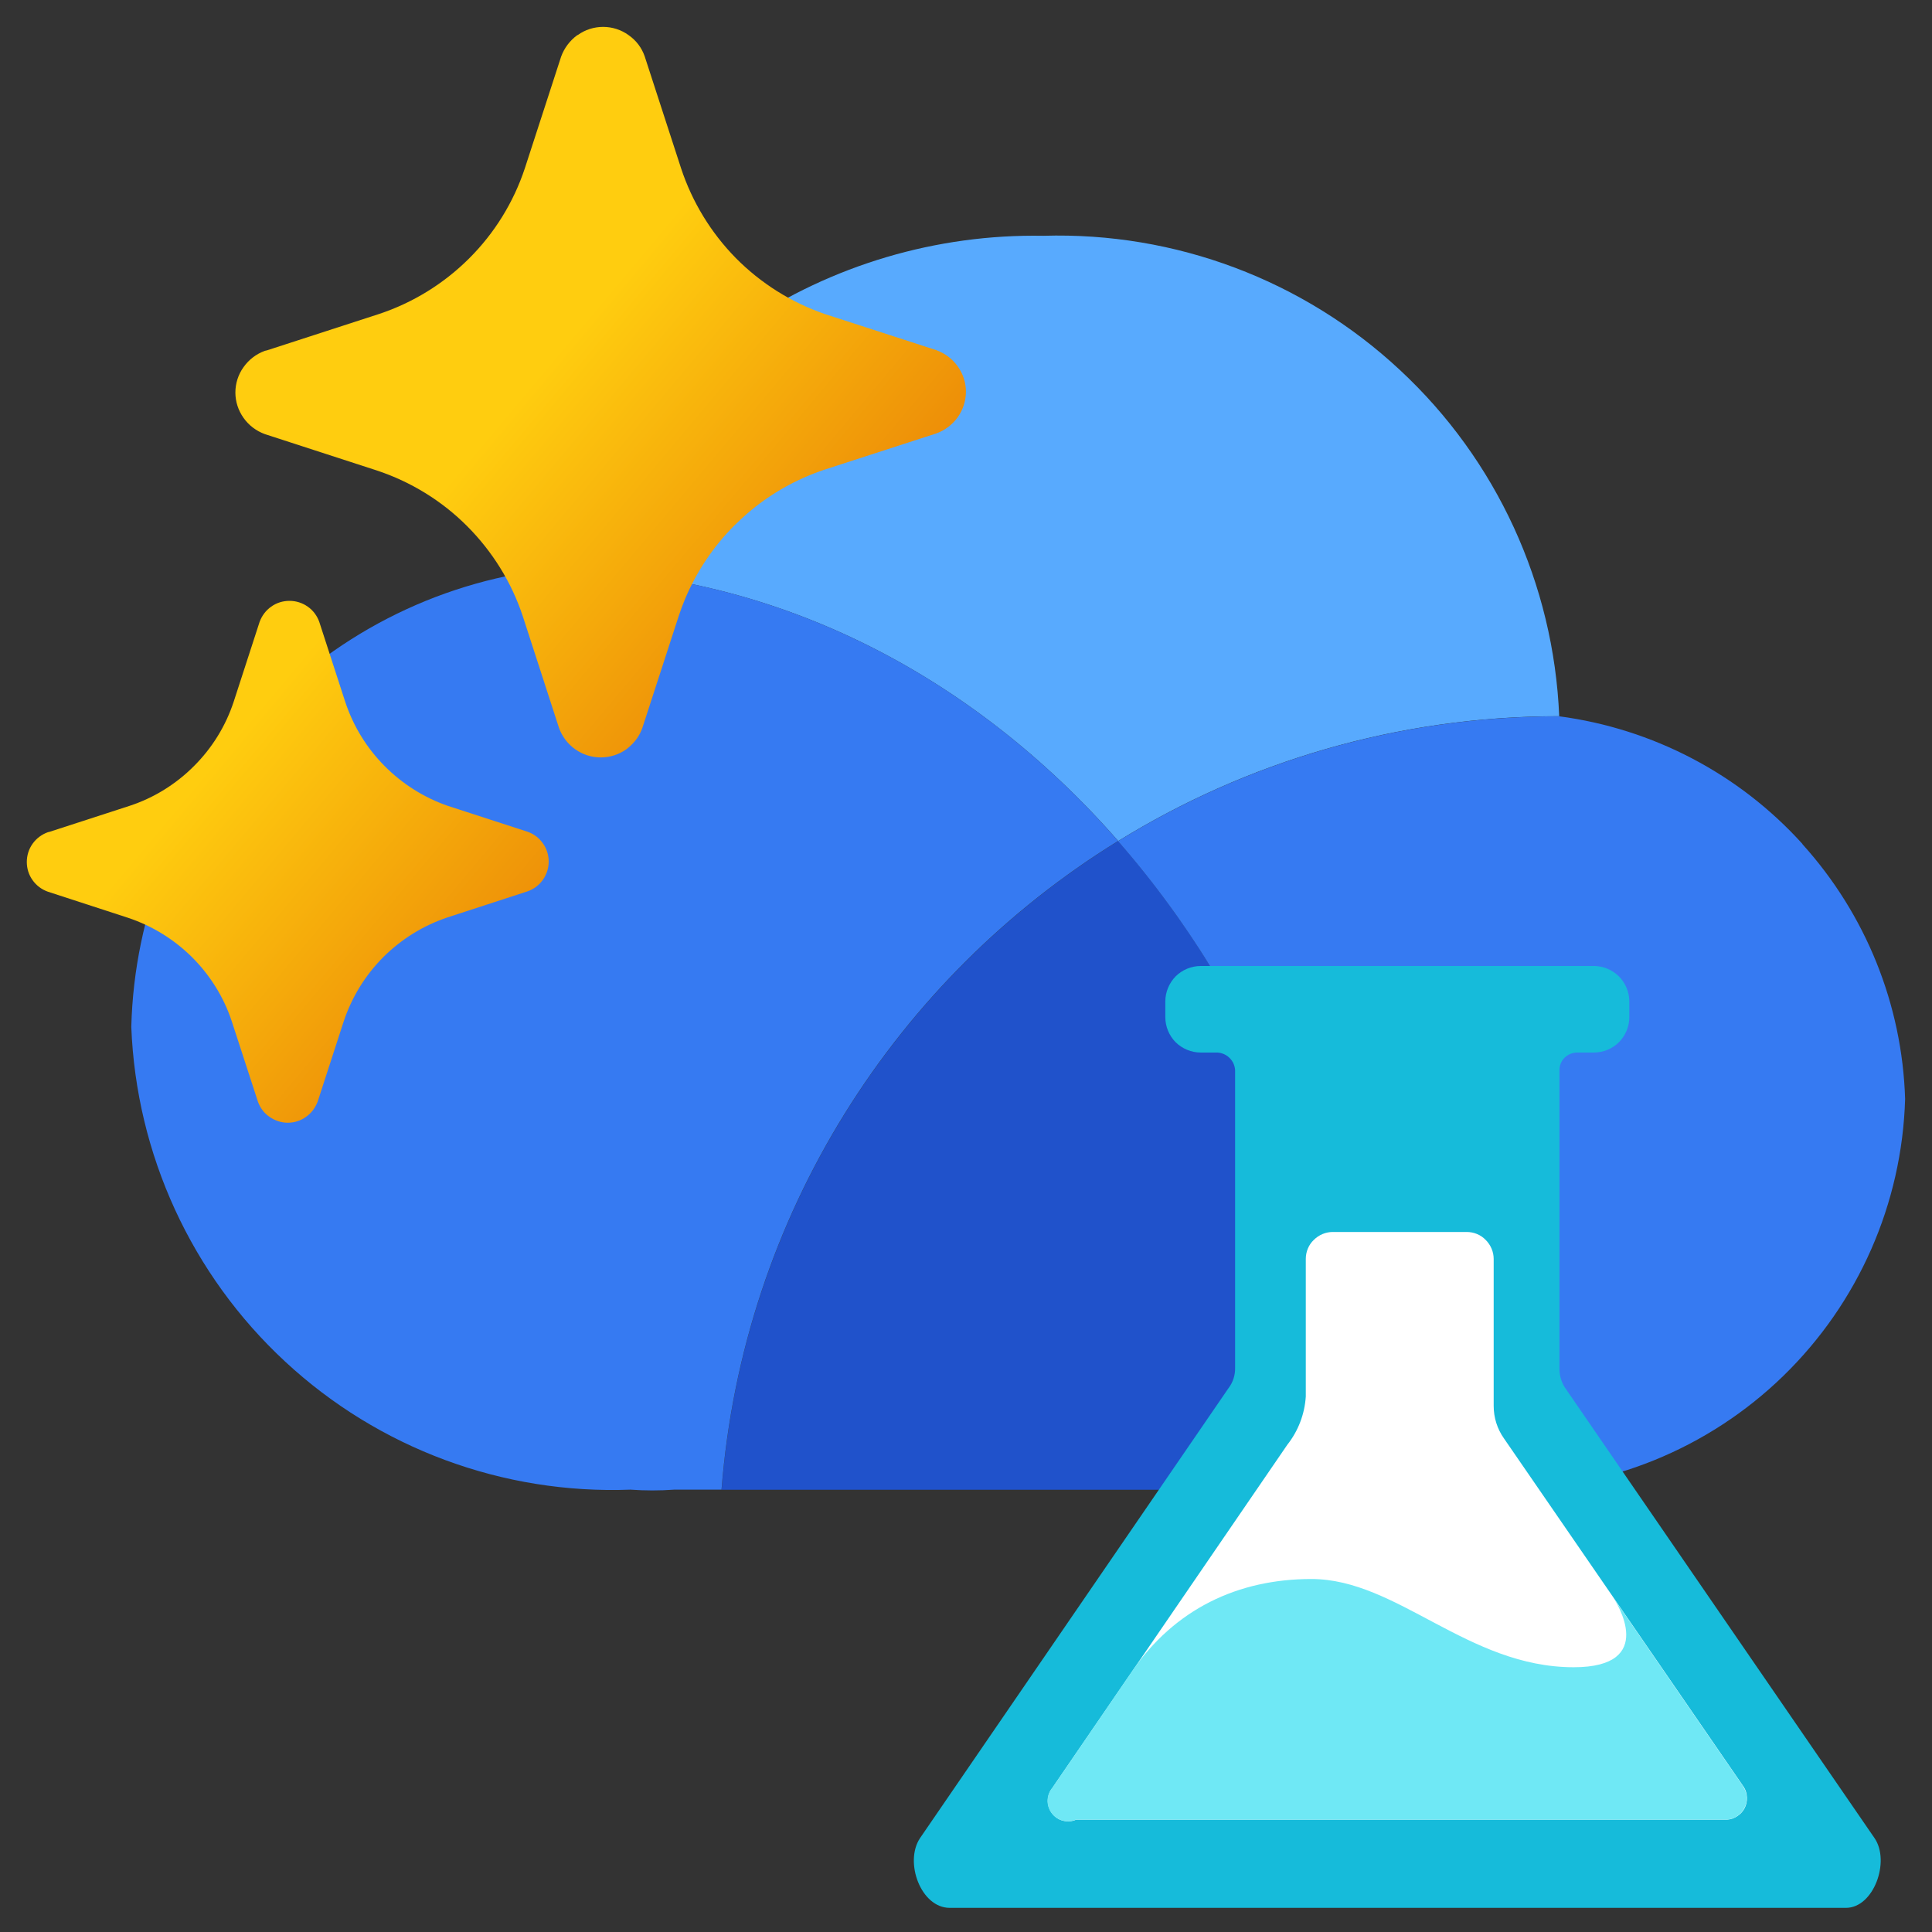 <svg width="24" height="24" viewBox="0 0 24 24" fill="none" xmlns="http://www.w3.org/2000/svg">
<rect x="0" y="0" width="24" height="24" fill="#333333" stroke="none"/>
<g clip-path="url(#clip0_4680_57670)">
<path d="M13.89 10.448C15.482 9.465 17.358 8.897 19.369 8.897C19.301 7.258 18.592 5.713 17.39 4.596C16.191 3.478 14.598 2.88 12.96 2.929C11.633 2.906 10.332 3.292 9.233 4.033C8.133 4.774 7.288 5.834 6.811 7.073C9.567 7.073 12.062 8.358 13.892 10.449L13.89 10.448Z" fill="#58AAFE"/>
<path d="M8.964 18.506H16.951C16.844 15.348 15.693 12.508 13.89 10.448C11.134 12.15 9.231 15.095 8.964 18.506Z" fill="#2052CB"/>
<path d="M13.891 10.448C12.063 8.358 9.566 7.072 6.81 7.072C5.407 7.238 4.114 7.905 3.162 8.95C2.21 9.994 1.667 11.345 1.631 12.756C1.692 14.34 2.379 15.836 3.542 16.914C4.704 17.993 6.248 18.565 7.832 18.505C8.014 18.518 8.195 18.518 8.375 18.505H8.963C9.23 15.094 11.133 12.148 13.888 10.448H13.891ZM22.391 10.484C21.604 9.613 20.532 9.052 19.368 8.898C17.358 8.898 15.482 9.466 13.889 10.449C15.691 12.509 16.843 15.348 16.95 18.506H18.41C18.495 18.52 18.583 18.52 18.668 18.506C19.97 18.506 21.219 18 22.152 17.093C23.085 16.186 23.628 14.952 23.666 13.652C23.63 12.478 23.176 11.356 22.39 10.486L22.391 10.484Z" fill="#367AF2"/>
<path d="M22.931 23.7H11.797C11.44 23.7 11.231 23.133 11.428 22.835L15.261 17.244C15.317 17.172 15.345 17.081 15.343 16.991V13.295C15.34 13.237 15.316 13.184 15.275 13.143C15.233 13.101 15.18 13.079 15.123 13.075H14.915C14.799 13.075 14.687 13.028 14.604 12.947C14.523 12.865 14.476 12.752 14.476 12.636V12.44C14.476 12.324 14.523 12.212 14.604 12.129C14.685 12.048 14.799 12 14.915 12H19.8C19.916 12 20.028 12.047 20.111 12.129C20.192 12.211 20.24 12.324 20.24 12.44V12.636C20.24 12.752 20.193 12.864 20.111 12.947C20.028 13.029 19.916 13.075 19.8 13.075H19.592C19.533 13.075 19.477 13.099 19.436 13.139C19.395 13.179 19.372 13.236 19.372 13.295V17.003C19.372 17.093 19.399 17.183 19.453 17.256L23.287 22.835C23.483 23.124 23.276 23.7 22.931 23.7Z" fill="#16BBDA"/>
<path d="M13.08 22.199L15.991 17.948C16.127 17.776 16.207 17.567 16.221 17.348V15.639C16.221 15.55 16.256 15.464 16.32 15.403C16.383 15.34 16.468 15.304 16.556 15.304H18.22C18.309 15.304 18.395 15.339 18.456 15.403C18.519 15.466 18.555 15.551 18.555 15.639V17.464C18.555 17.61 18.599 17.75 18.683 17.869L21.663 22.2C21.687 22.239 21.7 22.283 21.701 22.329C21.703 22.376 21.694 22.42 21.672 22.462C21.651 22.503 21.62 22.536 21.581 22.561C21.543 22.587 21.5 22.602 21.453 22.604H13.37C13.316 22.628 13.256 22.631 13.201 22.616C13.146 22.602 13.096 22.566 13.063 22.519C13.03 22.472 13.012 22.415 13.016 22.356C13.02 22.297 13.043 22.243 13.082 22.2V22.198L13.08 22.199Z" fill="white"/>
<path d="M21.66 22.199L20.039 19.843C20.08 19.905 20.595 20.711 19.549 20.711C18.233 20.711 17.356 19.615 16.291 19.615C15.376 19.615 14.591 19.989 14.057 20.769L13.079 22.2C13.04 22.243 13.016 22.299 13.013 22.356C13.009 22.413 13.027 22.472 13.06 22.519C13.093 22.565 13.143 22.6 13.199 22.616C13.255 22.631 13.315 22.628 13.367 22.604H21.451C21.496 22.6 21.541 22.587 21.579 22.561C21.616 22.536 21.648 22.501 21.669 22.461C21.691 22.42 21.7 22.376 21.699 22.331C21.696 22.285 21.684 22.24 21.659 22.201L21.66 22.199Z" fill="#6FE8F5"/>
<path d="M11.898 4.552C11.831 4.458 11.739 4.389 11.632 4.35L10.243 3.9C9.827 3.756 9.448 3.517 9.139 3.204C8.831 2.89 8.598 2.508 8.46 2.089L8.009 0.701C7.972 0.593 7.902 0.501 7.808 0.436C7.716 0.369 7.604 0.334 7.492 0.334C7.38 0.334 7.268 0.369 7.176 0.436H7.172C7.079 0.504 7.01 0.596 6.971 0.702L6.52 2.09C6.38 2.513 6.143 2.896 5.828 3.21C5.513 3.524 5.13 3.761 4.707 3.901L3.317 4.352L3.291 4.358C3.183 4.397 3.091 4.468 3.026 4.56C2.959 4.652 2.924 4.764 2.924 4.876C2.924 4.988 2.959 5.098 3.026 5.192C3.092 5.285 3.184 5.354 3.291 5.393L4.68 5.844C5.103 5.984 5.487 6.22 5.801 6.534C6.116 6.849 6.354 7.232 6.494 7.654L6.944 9.042C6.983 9.15 7.053 9.242 7.146 9.308C7.239 9.374 7.349 9.409 7.463 9.409C7.576 9.409 7.688 9.374 7.78 9.308C7.791 9.301 7.799 9.293 7.807 9.286C7.886 9.222 7.947 9.137 7.98 9.041L8.431 7.653C8.455 7.58 8.483 7.506 8.512 7.436C8.655 7.098 8.861 6.79 9.121 6.529C9.171 6.48 9.222 6.432 9.275 6.386C9.557 6.14 9.887 5.953 10.243 5.834L11.632 5.384C11.74 5.345 11.832 5.274 11.898 5.182C11.963 5.09 11.999 4.98 11.999 4.866C11.999 4.753 11.964 4.645 11.898 4.552ZM6.556 10.333L5.564 10.011C5.266 9.908 4.996 9.737 4.775 9.513C4.553 9.289 4.387 9.017 4.288 8.717L3.966 7.725C3.939 7.649 3.889 7.582 3.823 7.536C3.756 7.489 3.678 7.464 3.596 7.464C3.515 7.464 3.435 7.488 3.369 7.536C3.303 7.582 3.253 7.649 3.225 7.725L2.903 8.717C2.803 9.02 2.634 9.293 2.409 9.517C2.186 9.741 1.911 9.912 1.608 10.011L0.616 10.333L0.595 10.338C0.519 10.365 0.452 10.415 0.405 10.481C0.357 10.548 0.333 10.627 0.333 10.708C0.333 10.789 0.357 10.868 0.405 10.934C0.452 11.001 0.519 11.05 0.595 11.077L1.587 11.4C1.889 11.5 2.163 11.669 2.388 11.893C2.612 12.117 2.783 12.392 2.881 12.693L3.204 13.685C3.231 13.761 3.28 13.828 3.348 13.874C3.415 13.921 3.494 13.947 3.575 13.947C3.656 13.947 3.736 13.922 3.801 13.874C3.868 13.828 3.917 13.761 3.946 13.685L4.268 12.693C4.368 12.39 4.536 12.116 4.761 11.89C4.987 11.665 5.26 11.496 5.563 11.395L6.555 11.072C6.631 11.045 6.697 10.996 6.744 10.929C6.791 10.863 6.816 10.784 6.816 10.703C6.816 10.621 6.792 10.543 6.744 10.476C6.697 10.409 6.632 10.36 6.556 10.333Z" fill="url(#paint0_linear_4680_57670)"/>
</g>
<defs>
<linearGradient id="paint0_linear_4680_57670" x1="0.837" y1="3.176" x2="9.772" y2="10.675" gradientUnits="userSpaceOnUse">
<stop offset="0.466" stop-color="#FFCD0F"/>
<stop offset="0.991" stop-color="#E67505"/>
</linearGradient>
<clipPath id="clip0_4680_57670">
<rect width="24" height="24" fill="white"/>
</clipPath>
</defs>
</svg>
